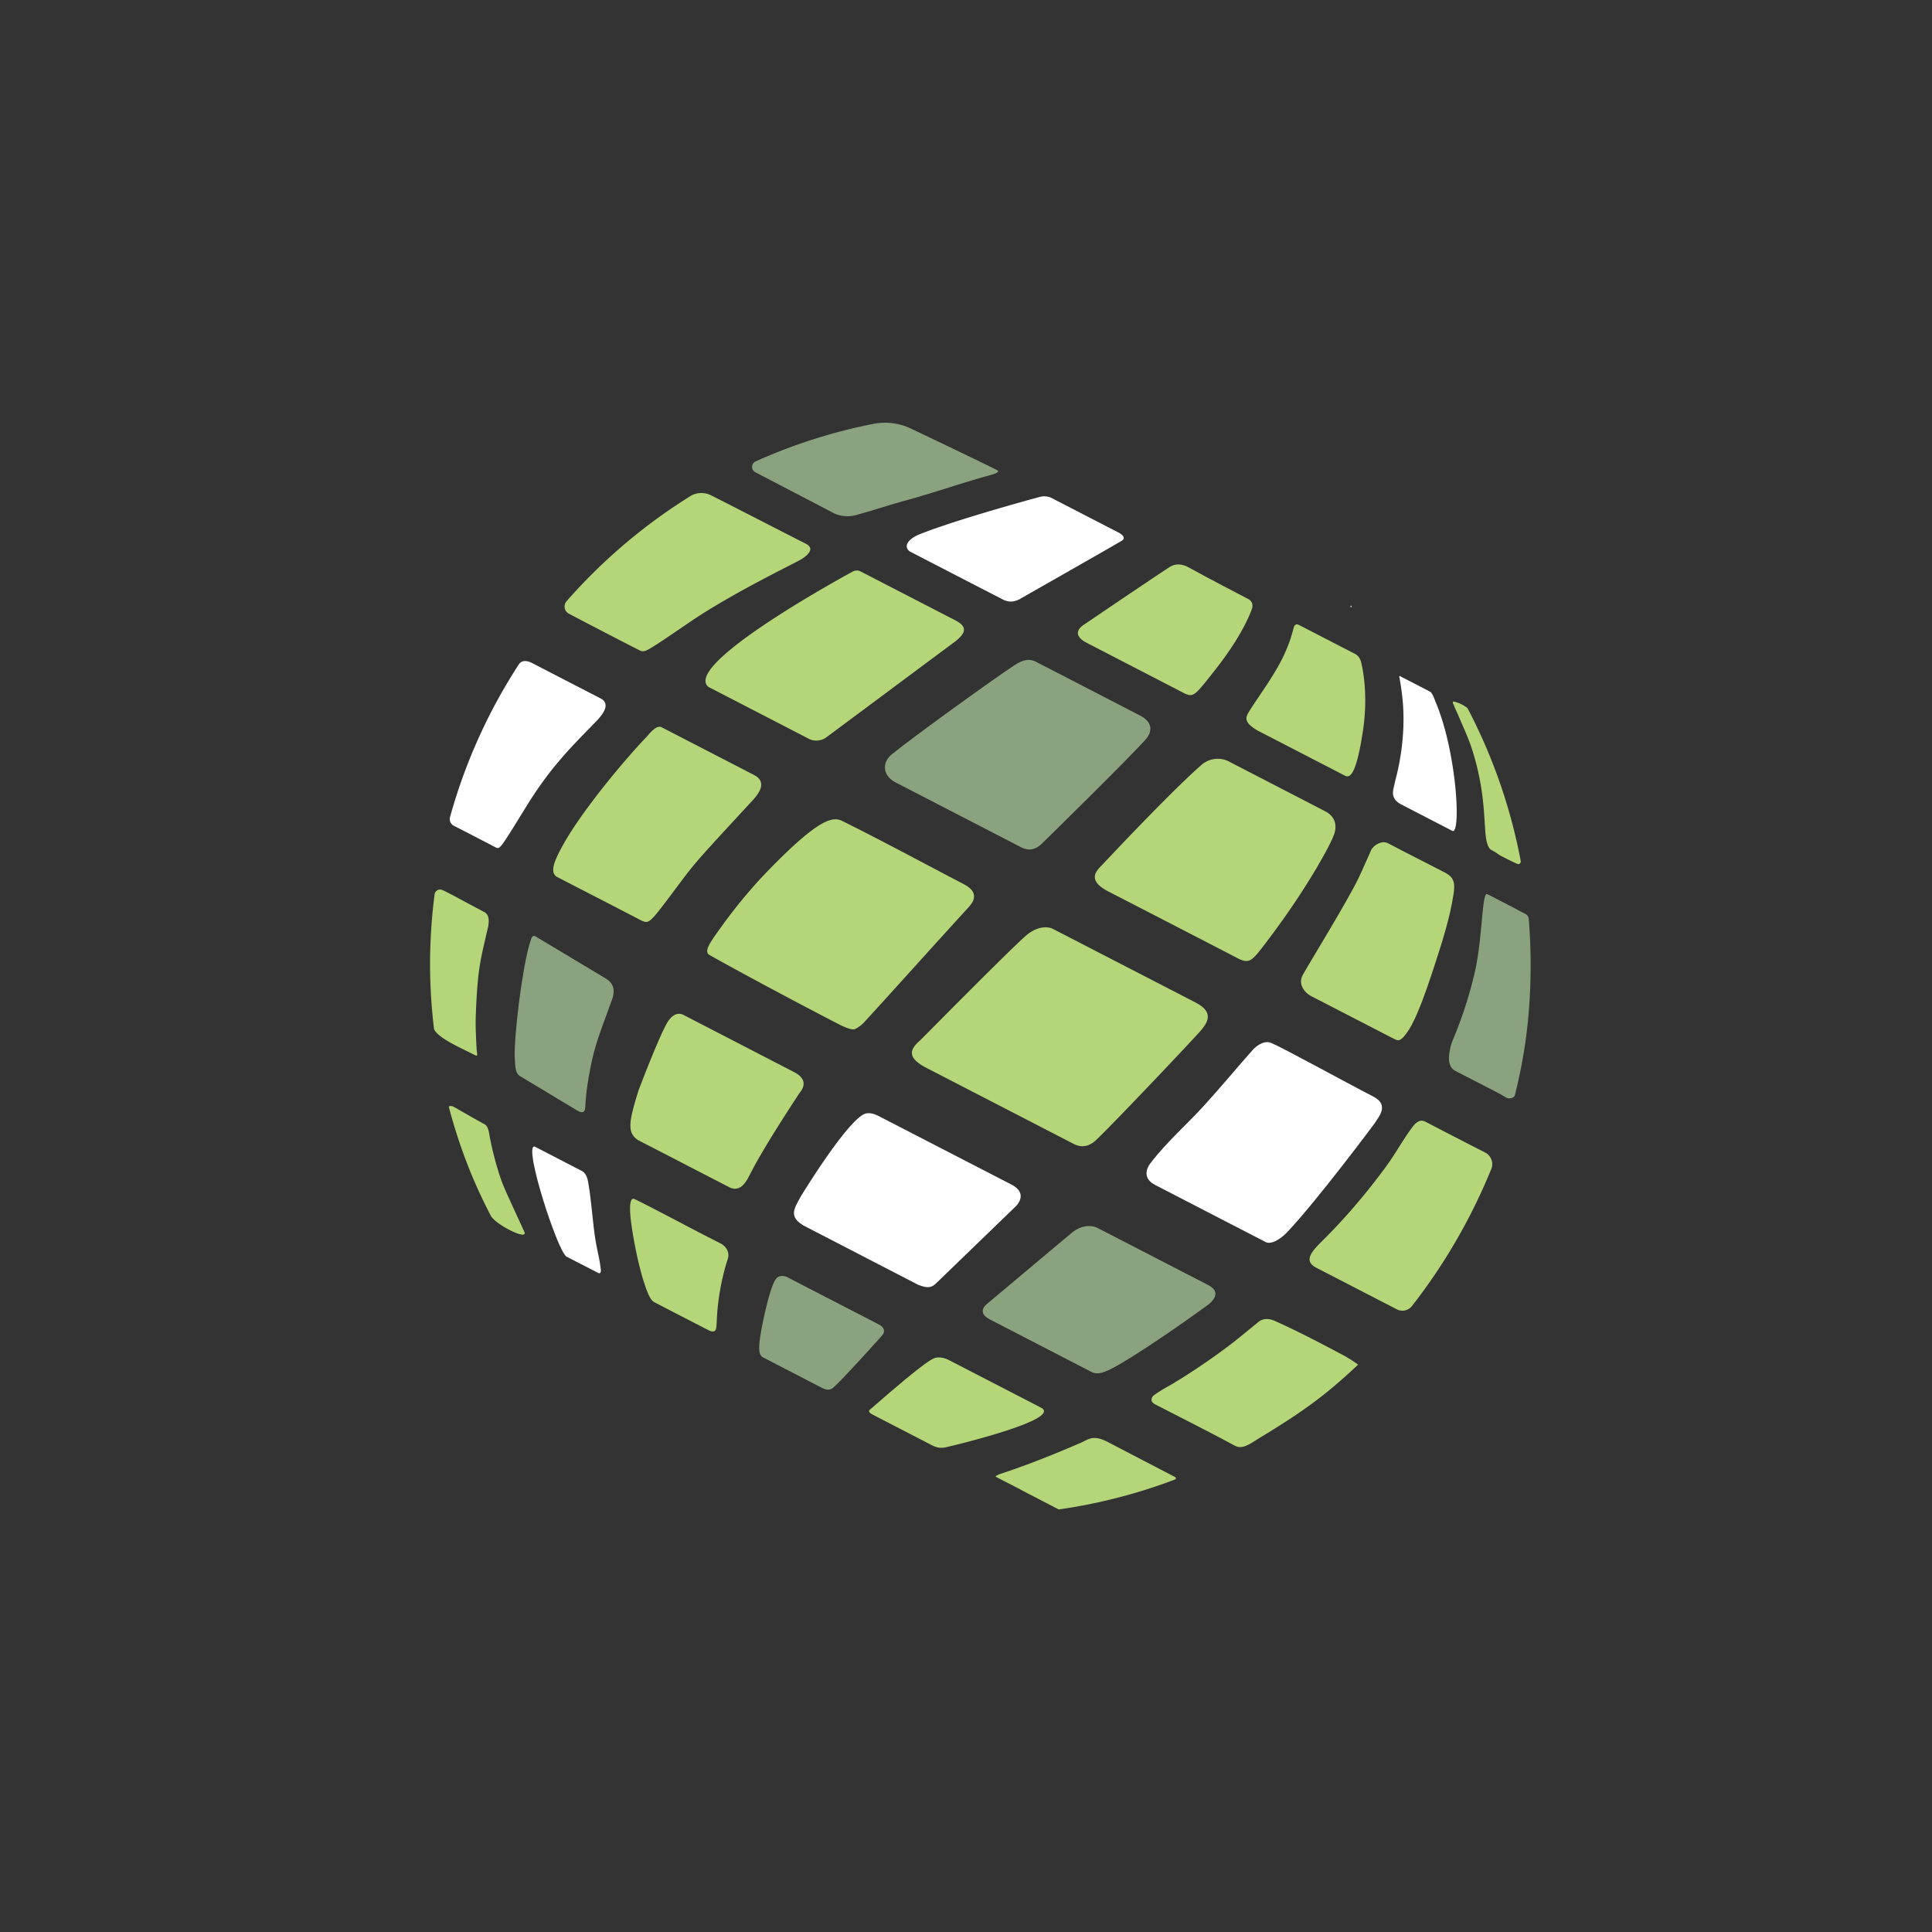 <svg width="32" height="32" fill="none" xmlns="http://www.w3.org/2000/svg"><rect width="100%" height="100%" fill="#333333" stroke="none"/><path d="m15.069 9.134 1.179.609.379.195c.09.038.163.034.257-.012.014-.008 1.617-.92 1.688-.965 0 0 .121-.054-.056-.146l-.497-.256-.614-.317a.287.287 0 0 0-.173-.014c-.02.004-1.36.367-1.99.617-.204.08-.284.205-.173.289Z" fill="#fff"/><path d="m11.734 11.378 1.679.867a.282.282 0 0 0 .273-.032l2.152-1.601c.109-.095.229-.212-.012-.336a2552.925 2552.925 0 0 1-1.55-.8c-.024-.01-.071-.05-.152-.009-.035.018-2.84 1.537-2.39 1.911ZM9.232 14.528c.383.198.855.44 1.402.724.124.047.124.047.604-.596.277-.37.277-.37 1.227-1.399.089-.096.263-.305.014-.426l-1.522-.786c-.09-.046-.218.13-.247.159-.357.371-1.05 1.2-1.37 1.765-.159.283-.247.487-.108.559Z" fill="#B4D678"/><path d="M9.693 18.35c.01-.193.028-.338.056-.5.081-.458.12-.565.378-1.266.014-.04.111-.248-.08-.368l-1.168-.701c-.073-.045-.082.042-.107.12-.123.396-.268 1.585-.245 1.909.01.137.006.232.09.282l.942.567c.094.056.13.022.134-.043Z" fill="#8BA27E"/><path d="M9.95 21.017c-.028-.24-.074-.322-.117-.695-.03-.254-.049-.513-.095-.762-.021-.111-.075-.15-.093-.161l-.785-.406-.013-.003c-.17.013.393 1.75.538 1.825l.526.27c.013.005.049.017.04-.068Z" fill="#fff"/><path d="M19.392 9.38c-.052.027-1.422.953-1.432.962-.002.002-.265.148.039.305l1.63.843c.143.059.163.032.506-.405.487-.62.605-1.011.605-1.014 0 0 .033-.1-.068-.151-.15-.078-.68-.353-.976-.518-.173-.097-.276-.035-.304-.021Z" fill="#B4D678"/><path d="M16.935 14.044c.082.034.183.053.31-.059.015-.013 1.552-1.523 1.743-1.752.001-.002.194-.211-.085-.371l-1.75-.904c-.097-.05-.2-.039-.355.063-.327.213-1.694 1.2-2.028 1.474-.147.12-.167.32.036.45l2.129 1.1Z" fill="#8BA27E"/><path d="M12.716 14.427c-.3.309-.572.645-.823.999-.125.177-.243.337-.14.393.558.313 1.462.796 2.141 1.146.057.029.201.101.265.081a.513.513 0 0 0 .16-.12c.583-.637 1.124-1.245 1.707-1.88.052-.057.106-.121.107-.196.002-.103-.096-.167-.182-.212-.664-.346-1.322-.703-1.992-1.036-.156-.079-.37-.076-1.243.825ZM10.576 18.061c-.168.538-.188.702-.007.824.263.135.546.28.847.437l.681.351c.149.06.24-.062.294-.163.068-.126.192-.402.843-1.394.023-.035.202-.214-.084-.36l-1.828-.945c-.072-.038-.17-.03-.262.114-.132.206-.48 1.124-.484 1.136ZM10.832 21.566l.444.23.463.238c.04.021.109.04.122-.03.006-.033.006-.035.01-.11a3.96 3.96 0 0 1 .163-.978c.01-.033.027-.075.03-.11.005-.082-.034-.152-.116-.204-.2-.102-.399-.203-.593-.306-.276-.146-.745-.39-.846-.436-.074-.035-.09.118-.057.376.03.244.118.716.223 1.03.05.15.094.26.157.3Z" fill="#B4D678"/><path d="M22.365 10.049c.036.018.022 0 .014-.021l-.014.02Z" fill="#fff"/><path d="m22.128 10.668-.613-.317c-.012-.005-.028-.011-.044-.008-.034.009-.043.046-.05.079a2.374 2.374 0 0 1-.119.348c-.157.376-.448.744-.623 1.032-.061.1-.055.176.15.298l1.447.747c.057.026.176.08.3-.751.094-.635-.023-1.09-.024-1.094 0 0-.012-.122-.109-.172l-.315-.162ZM21.947 13.436l-1.567-.81a.41.41 0 0 0-.496.058c-.522.458-1.634 1.647-1.634 1.647-.12.117-.227.262.112.437.758.39 1.49.768 2.172 1.121.172.07.206.026.468-.32.712-.942 1.07-1.659 1.088-1.733.001-.002.125-.262-.143-.4ZM18.146 18.89c.204-.182 1.573-1.627 1.734-1.81.153-.174.208-.327-.083-.478l-2.356-1.216c-.061-.032-.224-.064-.42.088-.2.156-1.756 1.735-1.775 1.752-.184.159-.228.293.105.465l2.435 1.257c.094.048.22.067.36-.057Z" fill="#B4D678"/><path d="m15.493 21.267 1.335-1.29c.03-.031.195-.215-.072-.355l-2.221-1.146c-.05-.022-.103-.045-.18-.036-.27.03-1.08 1.357-1.087 1.37-.13.228-.194.342.034.485l1.903.984c.178.073.231.034.288-.012Z" fill="#fff"/><path d="m12.653 22.49.966.5c.074.037.129.035.174 0 .13-.102.818-.87.823-.877 0 0 .09-.099-.066-.179l-1.497-.773a.184.184 0 0 0-.108-.026c-.074.005-.145.012-.293.687-.128.588-.074.629.001.668Z" fill="#8BA27E"/><path d="m21.717 16.499 1.376.71c.022.01.045.022.07.02.037-.003.07-.036.096-.068.092-.11.156-.241.213-.374.114-.264.203-.537.293-.81.124-.384.25-.771.31-1.166.012-.082.021-.17-.011-.238-.032-.068-.1-.105-.163-.137-.315-.163-.6-.304-.913-.47-.094-.05-.234.027-.275.11-.024.049-.14.32-.209.463-.182.383-.838 1.445-.927 1.611-.085.156.039.297.14.349Z" fill="#B4D678"/><path d="M19.06 19.26c-.002.002-.197.227.073.367.672.347 1.292.666 1.832.946.076.04.22-.022.36-.17.501-.532 1.435-1.784 1.445-1.8.06-.1.25-.3-.023-.44-.489-.252-1.512-.816-1.695-.89-.13-.052-.267.077-.3.114-.276.309-.512.598-.79.904-.296.327-.633.618-.903.97Z" fill="#fff"/><path d="m20.03 21.294-1.845-.952c-.124-.064-.287-.038-.414.062-.073.057-1.407 1.181-1.422 1.192-.068.051-.14.163.05.26l1.676.866c.107.055.214.018.427-.102.562-.317 1.506-1.007 1.517-1.016.021-.017.235-.182.01-.31Z" fill="#8BA27E"/><path d="m17.242 23.315-1.543-.797c-.045-.018-.09-.038-.168-.034-.068.004-.145.01-1.11.854-.009.007-.07.04.03.091l.985.509c.083.043.15.052.237.032.071-.015 1.947-.46 1.569-.655Z" fill="#B4D678"/><path d="M23.774 11.618c.349.81.43 2.18.286 2.146l-.851-.44c-.134-.07-.15-.159-.13-.255.04-.18.027-.12.057-.242.053-.219.138-.662.102-1.16a4.346 4.346 0 0 0-.056-.43c-.001-.011-.015-.05.008-.037l.493.254c.047.024.09.162.09.164Z" fill="#fff"/><path d="m24.607 19.094-.341-.175a15.38 15.38 0 0 0-.208-.107l-.462-.24a.195.195 0 0 0-.051-.01c-.044.002-.095.034-.134.084-.163.211-.287.447-.443.661-.411.564-.81.991-1.015 1.194-.194.195-.394.372-.149.498l.647.334.453.234.233.12a.2.2 0 0 0 .247-.052 9.517 9.517 0 0 0 1.32-2.282c.04-.099-.017-.218-.097-.259ZM22.21 22.426c-.36-.191-.721-.38-1.092-.546-.142-.065-.234-.018-.274.015-.052.043-.365.301-.475.383l-.138.103c-.215.157-.436.307-.664.45-.043.026-.087.052-.13.08-.12.071-.161.086-.313.19-.055.039-.05.073-.05.09-.003.032.035.057.068.074.432.223.867.441 1.295.672.088.047.155.06.387-.097.722-.437 1.103-.702 1.67-1.237a2.028 2.028 0 0 0-.284-.177ZM8.685 20.404c-.352-.77-.36-.767-.452-1.074a5.374 5.374 0 0 1-.118-.483c-.014-.068-.02-.193-.093-.228-.08-.042-.35-.197-.502-.284-.05-.027-.091-.016-.085.004.173.649.391 1.216.695 1.799.09.155.623.417.555.266ZM7.841 17.464c.09.046.059.011.053-.095-.012-.226-.02-.383-.013-.563.03-.778.08-.91.182-1.363.013-.059.085-.273-.043-.338-.264-.136-.58-.315-.697-.365a.092.092 0 0 0-.125.074 9.154 9.154 0 0 0-.075 1.157c0 .362.024.718.065 1.067 0 .006.002.01.004.015.079.15.457.311.65.411Z" fill="#B4D678"/><path d="M8.219 14.04c.065.02.065.02.482-.656.39-.636.698-.951 1.164-1.426.092-.095.272-.293.081-.391l-.704-.363-.427-.221s-.138-.082-.214.01a9.072 9.072 0 0 0-1.147 2.54.123.123 0 0 0 .061.143l.305.157c.116.06.249.128.399.207Z" fill="#fff"/><path d="M10.602 10.776c.085.031.085.031.825-.474.693-.473 1.757-.984 1.818-1.024.003 0 .314-.165.102-.272-.292-.148-1.185-.608-1.57-.802a.353.353 0 0 0-.344.014 9.194 9.194 0 0 0-2.049 1.74.134.134 0 0 0 .039.207c.291.154.926.483 1.179.611Z" fill="#B4D678"/><path d="M13.827 8.508a.533.533 0 0 0 .331.028c.284-.076.562-.17.845-.247.51-.14.908-.286 1.418-.425.043-.011.15-.047.097-.076-.056-.03-.918-.448-1.432-.69a.997.997 0 0 0-.612-.079 8.989 8.989 0 0 0-1.958.623.1.1 0 0 0-.005.18l1.316.686Z" fill="#8BA27E"/><path d="M24.09 11.622c-.008-.003-.026-.009-.026.014 0 .015.01.03.015.042.03.076.055.122.078.178.078.187.16.355.223.55.192.592.199 1.068.215 1.271.007.082.01.351.108.402.086.044.115.075.153.095.021.01.177.092.278.136.03.013.06-.02.055-.045a9.064 9.064 0 0 0-.869-2.51c-.006-.01-.011-.024-.02-.032a.595.595 0 0 0-.21-.101Z" fill="#B4D678"/><path d="M25.247 15.127c-.076-.037-.168-.088-.182-.095l-.405-.21a.206.206 0 0 0-.03-.012c-.083-.04-.078.752-.202 1.29a6.86 6.86 0 0 1-.315 1.004c-.077.188-.082.2-.098.289-.007.039-.063.265.09.345l.46.236c.155.081.124.063.212.11.024.011.106.055.164.092.054.035.14.01.15-.036.181-.719.261-1.394.261-2.168 0-.25-.011-.495-.03-.74-.004-.021 0-.069-.075-.105Z" fill="#8BA27E"/><path d="M18.35 23.885c-.086-.044-.184-.083-.278-.062-.053.012-.105.044-.153.066l-.168.072c-.224.096-.45.187-.679.274a12.8 12.8 0 0 1-.468.166c-.047.015-.138.047-.103.063l.399.205v.002l.63.327.014.002a8.979 8.979 0 0 0 1.916-.494c.02-.007.022-.032.005-.041l-1.115-.58Z" fill="#B4D678"/></svg>